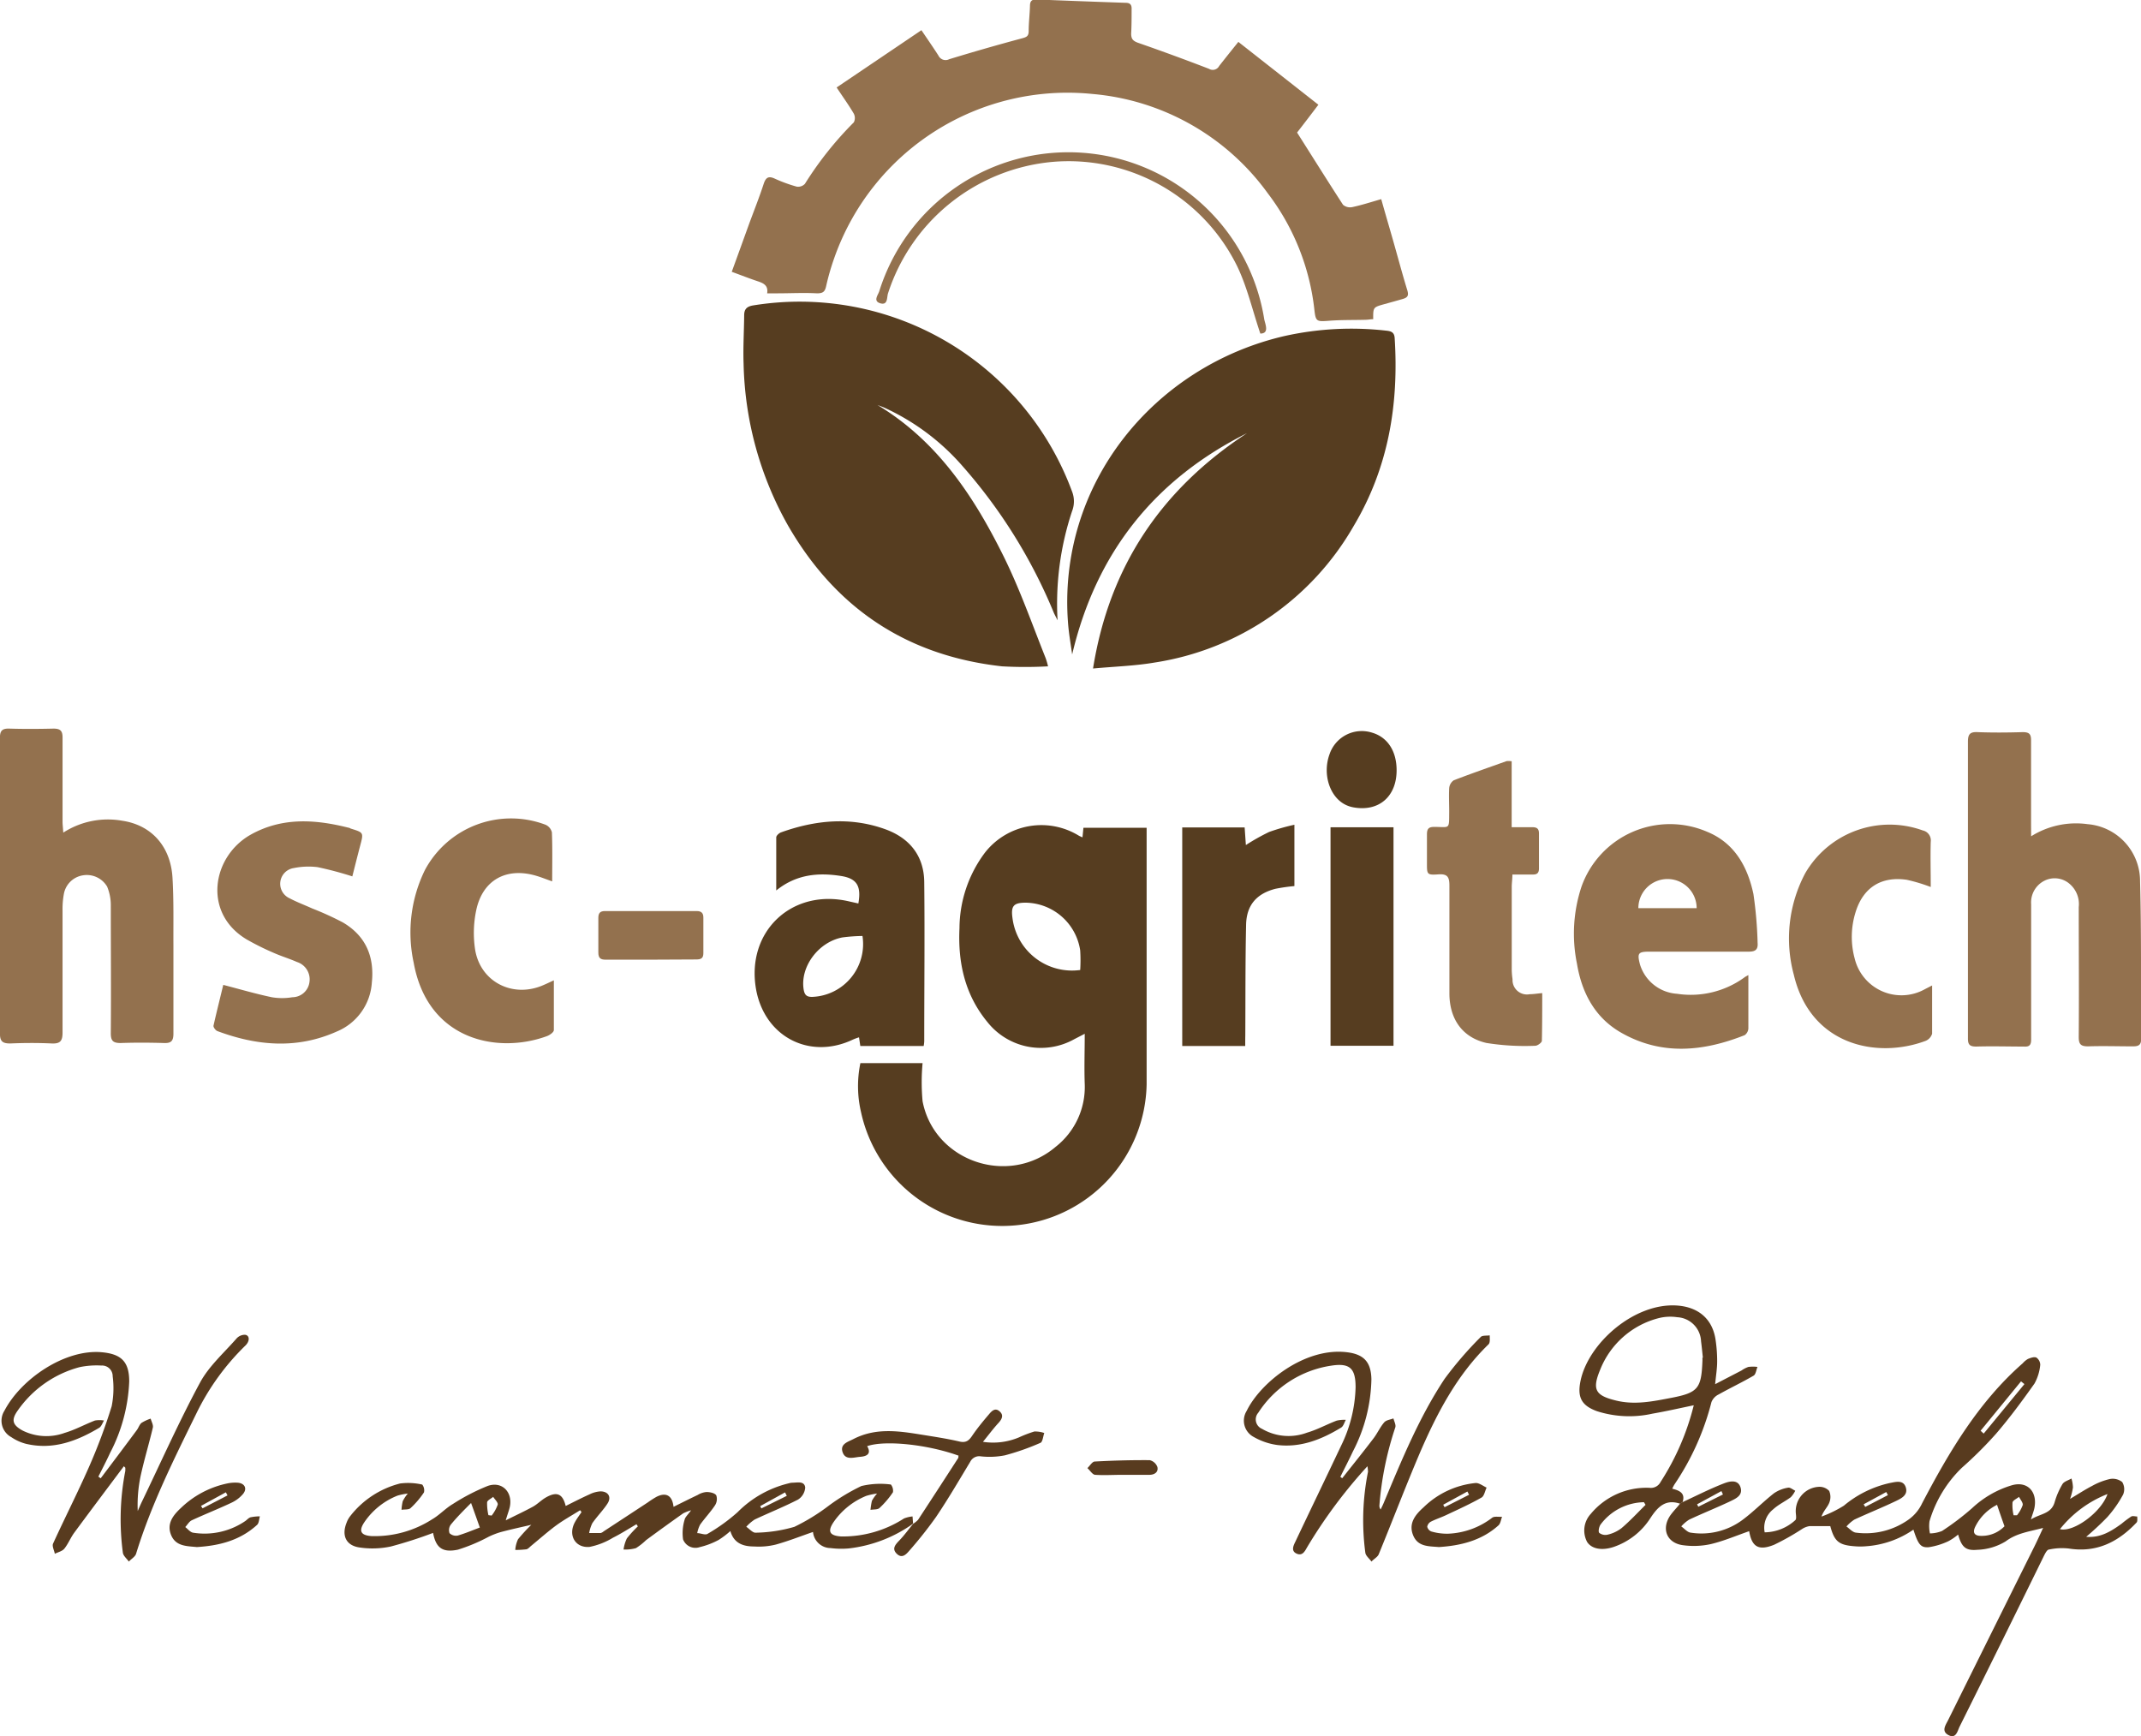 <svg xmlns="http://www.w3.org/2000/svg" id="Layer_1" data-name="Layer 1" viewBox="0 0 296.42 240.37"><defs><style>.cls-1{fill:#563d20;}.cls-2{fill:#93714e;}.cls-3{fill:#583b1f;}</style></defs><path class="cls-1" d="M165.28,127.89c8.21,4.94,13.27,12.53,17.38,20.79,2.29,4.59,4,9.49,5.9,14.25a10,10,0,0,1,.33,1.14,58.54,58.54,0,0,1-6.36,0c-13.16-1.46-23-8-29.63-19.48a47.57,47.57,0,0,1-6.16-22.41c-.08-2.24.06-4.48.08-6.71,0-.88.4-1.23,1.26-1.37a40.2,40.2,0,0,1,44.13,25.75,3.76,3.76,0,0,1,0,2.76,40.59,40.59,0,0,0-2,15.09c-.17-.35-.35-.69-.5-1A72.36,72.36,0,0,0,177,136.29a31.9,31.9,0,0,0-10.56-7.93C166.08,128.18,165.68,128.05,165.28,127.89Z" transform="translate(-43.79 -71.82)"></path><path class="cls-1" d="M216.44,131.79c-12.82,6.42-20.89,16.57-24.21,30.63-.19-1.36-.43-2.72-.55-4.09-1.62-19.47,11.88-35.83,30-40a42.61,42.61,0,0,1,14.06-.73c.68.07,1.08.24,1.14,1,.59,9.23-.87,18-5.68,26.05a38.47,38.47,0,0,1-27.53,18.89c-2.73.47-5.53.55-8.55.83C197.4,150.1,204.69,139.49,216.44,131.79Z" transform="translate(-43.79 -71.82)"></path><path class="cls-2" d="M171.36,76c.86,1.27,1.63,2.38,2.36,3.52a1.09,1.09,0,0,0,1.48.5q5-1.53,10.11-2.9c.6-.16.9-.29.9-1,0-1.16.15-2.32.18-3.48,0-.65.24-.92.93-.89q6.17.25,12.33.46c.63,0,.84.3.81.9,0,1.12,0,2.24-.06,3.36,0,.71.22,1,.91,1.26q5,1.74,9.87,3.62a1,1,0,0,0,1.4-.39c.85-1.09,1.72-2.17,2.66-3.34l11.08,8.7c-1.1,1.45-2.13,2.8-2.95,3.85,2.19,3.45,4.24,6.73,6.36,10a1.5,1.5,0,0,0,1.29.32c1.32-.28,2.6-.7,4-1.1.56,2,1.09,3.78,1.61,5.61.67,2.34,1.29,4.69,2,7,.21.71.09,1-.63,1.21s-1.69.48-2.53.71c-1.57.44-1.57.43-1.56,2.09-.32,0-.66.07-1,.08-1.76.05-3.52,0-5.27.15-1.56.11-1.69.06-1.87-1.49a32.45,32.45,0,0,0-6.45-16.16,33.5,33.5,0,0,0-24.28-13.76,34.22,34.22,0,0,0-35.74,22.69,33.53,33.53,0,0,0-1.13,3.91c-.17.77-.43,1-1.27,1-1.83-.1-3.67,0-5.51,0H150c.19-1.14-.57-1.43-1.39-1.7-1.13-.38-2.24-.82-3.51-1.28.82-2.25,1.6-4.41,2.38-6.57.69-1.88,1.43-3.73,2.05-5.63.31-.93.72-1.08,1.57-.68a20.38,20.38,0,0,0,3,1.09,1.29,1.29,0,0,0,1.13-.39A48,48,0,0,1,162,88.76a1.33,1.33,0,0,0,0-1.2c-.68-1.17-1.48-2.27-2.38-3.63Z" transform="translate(-43.79 -71.82)"></path><path class="cls-1" d="M162.91,219h8.61a29,29,0,0,0,0,5.28c1.61,8.36,11.95,11.85,18.45,6.29a10.52,10.52,0,0,0,4-8.7c-.08-2.23,0-4.45,0-6.93l-1.47.76a9.45,9.45,0,0,1-12-2.38c-3.12-3.78-4.1-8.22-3.87-13a17.57,17.57,0,0,1,3.55-10.49,9.92,9.92,0,0,1,13-2.3c.13.07.27.12.48.22l.13-1.33h8.75v1.23q0,17.15,0,34.31a20,20,0,0,1-39.54,3.83A15.74,15.74,0,0,1,162.91,219Zm30.43-12.84a21.41,21.41,0,0,0,0-2.78,7.75,7.75,0,0,0-7.53-6.59c-1.7,0-2.08.45-1.84,2.15A8.31,8.31,0,0,0,193.34,206.11Z" transform="translate(-43.79 -71.82)"></path><path class="cls-2" d="M325,187.6a11.68,11.68,0,0,1,7.82-1.68,7.91,7.91,0,0,1,7.26,7.92c.2,7.28.1,14.56.15,21.84,0,.82-.38,1-1.11,1-2.08,0-4.16-.07-6.24,0-1,0-1.29-.29-1.29-1.28.05-6,0-12,0-18a3.67,3.67,0,0,0-1.26-3.21,3.15,3.15,0,0,0-3.49-.44A3.36,3.36,0,0,0,325,197c0,5.32,0,10.65,0,16,0,.92,0,1.84,0,2.76,0,.75-.26,1-1,.95-2.2,0-4.4-.07-6.6,0-.91,0-1.16-.27-1.15-1.16,0-4.2,0-8.4,0-12.6,0-9.48,0-19,0-28.44,0-1.07.3-1.38,1.36-1.33,2.07.08,4.16.06,6.23,0,.92,0,1.16.29,1.15,1.17,0,3.92,0,7.84,0,11.76Z" transform="translate(-43.79 -71.82)"></path><path class="cls-2" d="M52.55,187.09a11.39,11.39,0,0,1,8.19-1.64c4.05.61,6.67,3.57,6.93,7.86.19,3.15.11,6.32.13,9.48,0,4,0,8.08,0,12.12,0,1-.29,1.35-1.3,1.31-2-.06-4-.07-6,0-1.05,0-1.37-.29-1.37-1.35.05-5.92,0-11.84,0-17.76a6.67,6.67,0,0,0-.51-2.55A3.27,3.27,0,0,0,55.29,193a3.18,3.18,0,0,0-2.66,2.6,11.43,11.43,0,0,0-.18,2.26c0,5.64,0,11.28,0,16.92,0,1.16-.33,1.55-1.49,1.5-1.92-.09-3.84-.08-5.76,0-1.1,0-1.42-.32-1.42-1.42,0-11.68,0-23.36,0-35,0-2,0-3.92,0-5.88,0-1,.31-1.32,1.3-1.29,2,.06,4.08.05,6.12,0,.94,0,1.26.31,1.25,1.25,0,3.88,0,7.76,0,11.64C52.45,185.94,52.51,186.41,52.55,187.09Z" transform="translate(-43.79 -71.82)"></path><path class="cls-2" d="M285.85,206.81c0,2.6,0,5,0,7.38a1.22,1.22,0,0,1-.51.94c-5.73,2.27-11.49,2.85-17.08-.33-3.66-2.08-5.47-5.54-6.14-9.56a20.73,20.73,0,0,1,.62-10.65,13,13,0,0,1,17.44-7.6c3.78,1.56,5.57,4.84,6.37,8.6a56.36,56.36,0,0,1,.58,6.78c.08,1-.41,1.21-1.29,1.2-4.56,0-9.11,0-13.67,0-1.58,0-1.73.2-1.33,1.76a5.75,5.75,0,0,0,5.12,4.07,12.65,12.65,0,0,0,9.31-2.24C285.38,207.06,285.52,207,285.85,206.81Zm-7.16-9.26a4,4,0,1,0-8.07,0Z" transform="translate(-43.79 -71.82)"></path><path class="cls-1" d="M171.67,216.63H162.9l-.18-1.2a7.76,7.76,0,0,0-.86.32c-6,2.84-12.23-.41-13.4-7-1.39-8,5-14,12.92-12.13l1.25.28c.42-2.37-.17-3.45-2.37-3.8-3.14-.5-6.21-.26-9,2,0-2.6,0-5,0-7.35,0-.24.39-.6.68-.7,4.75-1.7,9.59-2.17,14.41-.43,3.35,1.21,5.36,3.66,5.4,7.31.08,7.35,0,14.71,0,22.06A4.84,4.84,0,0,1,171.67,216.63ZM163.2,201.4a23.62,23.62,0,0,0-2.78.2c-3.33.63-5.85,4.06-5.37,7.17.12.76.39,1.09,1.23,1.06A7.32,7.32,0,0,0,163.2,201.4Z" transform="translate(-43.79 -71.82)"></path><path class="cls-2" d="M74.7,208.17c2.35.61,4.52,1.25,6.72,1.71a8.53,8.53,0,0,0,2.85,0,2.4,2.4,0,0,0,2.37-2.14A2.52,2.52,0,0,0,84.9,205c-1.06-.47-2.18-.8-3.23-1.27a36.16,36.16,0,0,1-3.74-1.86c-6.13-3.67-4.78-11.52.61-14.52,4.34-2.41,8.9-2.1,13.5-.94.12,0,.22.09.34.13,1.77.55,1.76.54,1.27,2.38-.37,1.41-.73,2.84-1.08,4.23a48.55,48.55,0,0,0-4.81-1.28,10.25,10.25,0,0,0-3.31.13,2.2,2.2,0,0,0-.57,4.18c1,.53,2.1.94,3.16,1.42a41.49,41.49,0,0,1,4.23,1.93c3.16,1.86,4.38,4.74,4,8.33a7.87,7.87,0,0,1-4.86,6.77c-5.48,2.45-11,2-16.54-.07-.24-.1-.57-.54-.52-.75C73.79,211.86,74.28,209.93,74.7,208.17Z" transform="translate(-43.79 -71.82)"></path><path class="cls-3" d="M276.74,279.78c1.9-.88,3.78-1.84,5.74-2.6.73-.28,1.91-.59,2.28.54s-.65,1.57-1.41,1.94c-1.88.89-3.81,1.66-5.69,2.54a5.09,5.09,0,0,0-1.1.94c.43.3.83.8,1.28.86a9.53,9.53,0,0,0,7.25-1.8c1.5-1.12,2.83-2.49,4.31-3.65a4.8,4.8,0,0,1,1.94-.77c.29-.07.67.27,1,.42a3.43,3.43,0,0,1-.62.9c-.79.59-1.7,1-2.45,1.69a3.23,3.23,0,0,0-1.16,3.17,6.38,6.38,0,0,0,4.24-1.69c.16-.12.11-.57.08-.87a3.37,3.37,0,0,1,3.18-3.74,1.84,1.84,0,0,1,1.43.57,2.12,2.12,0,0,1,0,1.66c-.24.6-.78,1.08-1.07,1.89a16.19,16.19,0,0,0,3.1-1.51,14.93,14.93,0,0,1,6.38-3.14c.77-.14,1.84-.48,2.19.59s-.6,1.54-1.33,1.89c-1.91.92-3.88,1.7-5.79,2.59a5.39,5.39,0,0,0-1.09.95c.43.3.83.79,1.29.85a10.26,10.26,0,0,0,7.36-1.84,5.78,5.78,0,0,0,1.83-2.23c3.73-7.1,7.8-14,13.91-19.36a3,3,0,0,1,.73-.61c.37-.15.89-.34,1.18-.19a1.24,1.24,0,0,1,.53,1,6.6,6.6,0,0,1-.8,2.6c-1.68,2.37-3.41,4.72-5.3,6.92a54.6,54.6,0,0,1-4.76,4.74,17,17,0,0,0-4.47,7.39,4.86,4.86,0,0,0,.06,1.69,4.61,4.61,0,0,0,1.68-.34,36.72,36.72,0,0,0,4.16-3.16,13.85,13.85,0,0,1,5.45-3.15c2.11-.64,3.59.77,3.19,3.05-.08.46-.27.9-.5,1.67,1.28-.82,2.8-.74,3.28-2.38a10.62,10.62,0,0,1,1.09-2.52c.23-.37.82-.52,1.24-.77a4.88,4.88,0,0,1,.21,1.24,8.46,8.46,0,0,1-.4,1.58c1.13-.67,2.07-1.29,3.06-1.8a9.29,9.29,0,0,1,2.45-.95,2.11,2.11,0,0,1,1.71.42,1.9,1.9,0,0,1,.12,1.74,16.27,16.27,0,0,1-2.18,3.11,38.93,38.93,0,0,1-2.93,2.73c2,.17,3.47-.78,4.9-1.81a14.13,14.13,0,0,1,1.34-1c.21-.12.55,0,.83,0,0,.28.06.67-.09.83-2.55,2.71-5.56,4.22-9.41,3.6a8.47,8.47,0,0,0-2.7.14c-.28,0-.54.53-.71.86Q321,299,315.1,310.85c-.3.6-.48,1.73-1.53,1.19s-.41-1.39-.07-2.07q6-12.09,12-24.15c.38-.77.73-1.56,1.16-2.47-1.9.51-3.64.7-5.2,1.87a8.07,8.07,0,0,1-3.93,1.16c-1.63.15-2.16-.42-2.64-2.11a7.54,7.54,0,0,1-1.37.93,9.82,9.82,0,0,1-2.69.82c-1.14.09-1.47-.4-2.13-2.43a13.11,13.11,0,0,1-6.58,2.3,8.92,8.92,0,0,1-1.55,0c-2.21-.16-2.81-.68-3.38-2.79-1,0-1.92,0-2.86,0a2.66,2.66,0,0,0-1.06.41,34.09,34.09,0,0,1-3.85,2.17c-2.18.88-3.09.27-3.46-1.88-1.76.61-3.5,1.36-5.31,1.79a11,11,0,0,1-3.8.16c-2.33-.28-3.12-2.34-1.73-4.24.4-.54.87-1,1.3-1.56Zm43.54.37a6.7,6.7,0,0,0-3,3c-.43.86-.13,1.31.81,1.3a4.35,4.35,0,0,0,3.22-1.33C320.91,282,320.61,281.13,320.28,280.15Zm15.29-1.49a15.81,15.81,0,0,0-6.58,4.86C330.87,284,334.72,281.17,335.57,278.66ZM318,269.9l.43.39,5.64-6.85-.47-.38Zm4.58,11.7.46,0a4.73,4.73,0,0,0,.79-1.41c.07-.33-.32-.76-.51-1.14-.31.26-.85.48-.9.78A6.18,6.18,0,0,0,322.57,281.6Zm-20.77-1.52.22.36,3.14-1.63-.23-.43Zm-19.48-1.36-.21-.47-3.37,1.83.17.34Z" transform="translate(-43.79 -71.82)"></path><path class="cls-2" d="M253.08,177.21v9.13c1,0,1.95,0,2.86,0,.66,0,.93.23.92.91q0,2.4,0,4.8c0,.6-.24.86-.86.84-.91,0-1.82,0-2.82,0,0,.66-.09,1.17-.09,1.68,0,3.84,0,7.67,0,11.51a9.51,9.51,0,0,0,.11,1.31,2,2,0,0,0,2.39,2.07c.52,0,1-.09,1.72-.15,0,2.24,0,4.42-.05,6.6,0,.25-.6.69-.92.69a33.71,33.71,0,0,1-6.76-.39c-3.35-.77-5.09-3.33-5.12-6.78,0-5,0-10,0-15,0-1.17-.25-1.65-1.52-1.56-1.59.11-1.59,0-1.59-1.52,0-1.32,0-2.64,0-4,0-.77.22-1.05,1-1.05,2.21,0,2.06.44,2.08-2.13,0-1.08-.06-2.17,0-3.24a1.46,1.46,0,0,1,.64-1.09c2.42-.93,4.87-1.78,7.31-2.65A3.16,3.16,0,0,1,253.08,177.21Z" transform="translate(-43.79 -71.82)"></path><path class="cls-2" d="M120.24,193.84c-.86-.3-1.52-.57-2.2-.77-4.14-1.23-7.44.57-8.32,4.78a15.3,15.3,0,0,0-.15,5.44c.74,4.53,5.31,6.78,9.52,4.88.4-.17.79-.36,1.38-.63,0,2.38,0,4.64,0,6.88,0,.31-.59.72-1,.86-6.73,2.45-16.46.64-18.41-10.2a19.67,19.67,0,0,1,1.58-12.85A13.52,13.52,0,0,1,119.32,186a1.55,1.55,0,0,1,.88,1.05C120.29,189.25,120.24,191.45,120.24,193.84Z" transform="translate(-43.79 -71.82)"></path><path class="cls-2" d="M311.29,208.25c0,2.38,0,4.54,0,6.68a1.56,1.56,0,0,1-.92,1c-6.74,2.5-15.93.62-18.23-9.17a19.24,19.24,0,0,1,1.6-14.08A13.51,13.51,0,0,1,310,186.79a1.41,1.41,0,0,1,1.1,1.57c-.06,2.07,0,4.13,0,6.26a23.64,23.64,0,0,0-3.32-1c-3.57-.52-6.08,1.11-7.11,4.56a11.44,11.44,0,0,0-.09,6.38,6.66,6.66,0,0,0,9.72,4.2Z" transform="translate(-43.79 -71.82)"></path><path class="cls-3" d="M170.22,282.75a19,19,0,0,1-8.93,3.44,11.69,11.69,0,0,1-2.51-.05,2.46,2.46,0,0,1-2.43-2.23c-1.72.59-3.4,1.26-5.13,1.74a9.83,9.83,0,0,1-3,.27c-1.44,0-2.81-.37-3.31-2.14a11.76,11.76,0,0,1-1.62,1.23,10.7,10.7,0,0,1-2.63,1,1.83,1.83,0,0,1-2.3-1.07,6.33,6.33,0,0,1,.21-2.71c.07-.38.46-.7.9-1.32a6.39,6.39,0,0,0-1.09.42q-2.59,1.83-5.14,3.71a8.48,8.48,0,0,1-1.41,1.11,5.58,5.58,0,0,1-1.71.19,5.11,5.11,0,0,1,.46-1.54,14.8,14.8,0,0,1,1.52-1.66l-.19-.3c-1.09.63-2.14,1.31-3.26,1.87a9.9,9.9,0,0,1-3.25,1.27c-2,.16-3-1.66-2-3.45.26-.48.6-.92.9-1.37l-.19-.26c-1.11.7-2.28,1.34-3.34,2.12s-2.29,1.86-3.43,2.8c-.22.18-.43.44-.67.49a13.13,13.13,0,0,1-1.54.09,4.18,4.18,0,0,1,.38-1.48,23.79,23.79,0,0,1,1.84-2c-1.26.29-2.74.61-4.21,1a10.78,10.78,0,0,0-1.71.66,24,24,0,0,1-4.24,1.78c-2.19.46-3.06-.31-3.44-2.32a60.14,60.14,0,0,1-5.84,1.88,12.17,12.17,0,0,1-4.38.13c-1.85-.28-2.46-1.66-1.76-3.41a3.32,3.32,0,0,1,.52-.94,12.69,12.69,0,0,1,6.89-4.5,8.66,8.66,0,0,1,3.07.15,1.29,1.29,0,0,1,.24,1.08,12.12,12.12,0,0,1-1.86,2.18c-.26.24-.83.16-1.25.23a6.69,6.69,0,0,1,.17-1.19,5.68,5.68,0,0,1,.7-1.06,8.55,8.55,0,0,0-1.43.29,10,10,0,0,0-4.6,3.7c-.8,1.21-.47,1.8,1,1.9a14.7,14.7,0,0,0,8.41-2.33c1-.58,1.83-1.5,2.84-2.1a28.5,28.5,0,0,1,4.84-2.51c2-.71,3.5.88,3.06,2.92-.12.52-.32,1-.56,1.84,1.4-.7,2.61-1.26,3.78-1.9.62-.35,1.13-.89,1.75-1.25,1.54-.89,2.35-.54,2.77,1.16,1.11-.55,2.21-1.12,3.33-1.62a3.89,3.89,0,0,1,1.48-.4c1.08,0,1.55.77,1,1.65s-1.46,1.8-2.12,2.75a5,5,0,0,0-.44,1.37c.53,0,1.06,0,1.58,0a1,1,0,0,0,.42-.23q3.06-2,6.1-4a13.86,13.86,0,0,1,1.21-.78c1.34-.68,2.2-.19,2.37,1.38,1.13-.56,2.22-1.11,3.34-1.64a2.76,2.76,0,0,1,1.23-.41c.48,0,1.15.14,1.35.47a1.61,1.61,0,0,1-.19,1.39c-.62.93-1.4,1.75-2.05,2.66a4.25,4.25,0,0,0-.4,1.17c.48,0,1.1.31,1.43.1a25.07,25.07,0,0,0,4.16-3,14.84,14.84,0,0,1,7.11-4,1.85,1.85,0,0,1,.47-.08c.68,0,1.68-.28,1.78.67a2.14,2.14,0,0,1-1,1.67c-1.95,1-4,1.82-6,2.76a6.11,6.11,0,0,0-1.16,1c.44.29.89.85,1.3.82a20.26,20.26,0,0,0,5.36-.81,27.71,27.71,0,0,0,4.7-2.88,27.38,27.38,0,0,1,4.58-2.77,11.28,11.28,0,0,1,4.08-.21,1.37,1.37,0,0,1,.29,1.07,12.47,12.47,0,0,1-1.86,2.18c-.27.25-.82.18-1.25.26a8.71,8.71,0,0,1,.2-1.26,5.42,5.42,0,0,1,.71-1,9.3,9.3,0,0,0-1.49.32,10.11,10.11,0,0,0-4.52,3.62c-.88,1.3-.58,1.88,1,2a15.59,15.59,0,0,0,8.74-2.49,4.34,4.34,0,0,1,1.18-.28l.08,1.1Zm-60,.54c-.45-1.27-.77-2.18-1.21-3.39-1,1-2,2-2.81,3a1.28,1.28,0,0,0-.17,1.18,1.29,1.29,0,0,0,1.17.32C108.27,284.08,109.28,283.65,110.24,283.29Zm1.17-1.71.47.06a5.4,5.4,0,0,0,.84-1.51c.06-.31-.4-.72-.63-1.08-.29.25-.8.47-.84.75A7.28,7.28,0,0,0,111.41,281.58Zm41.33-2.67-.24-.48-3.44,1.9.16.32Z" transform="translate(-43.79 -71.82)"></path><path class="cls-1" d="M216.19,216.63h-8.72V186.37h8.64l.17,2.44A29.59,29.59,0,0,1,219.5,187a28,28,0,0,1,3.5-1v8.49a25.38,25.38,0,0,0-2.64.38c-2.61.68-4,2.27-4.05,5-.11,5.12-.08,10.23-.11,15.35C216.19,215.62,216.19,216.09,216.19,216.63Z" transform="translate(-43.79 -71.82)"></path><path class="cls-1" d="M228,186.35h8.72V216.6H228Z" transform="translate(-43.79 -71.82)"></path><path class="cls-3" d="M60.94,274.81c-2.29,3.06-4.59,6.11-6.86,9.19-.52.7-.84,1.55-1.39,2.23-.29.35-.86.47-1.31.7-.09-.48-.41-1.06-.24-1.42,1.61-3.52,3.38-7,4.93-10.51a78.09,78.09,0,0,0,3.18-8.49,12.76,12.76,0,0,0,.14-4.15,1.47,1.47,0,0,0-1.57-1.49,11.54,11.54,0,0,0-3,.22,15.19,15.19,0,0,0-8.57,6c-.93,1.3-.75,2,.67,2.78a7.4,7.4,0,0,0,5.83.32c1.44-.42,2.78-1.17,4.19-1.71a3.74,3.74,0,0,1,1.25,0c-.21.34-.35.8-.65,1-3.13,1.87-6.42,3.1-10.14,2.23a6.55,6.55,0,0,1-2.05-.93,2.58,2.58,0,0,1-.95-3.65c2.32-4.44,8.41-8.57,13.5-8.1,2.7.25,3.78,1.32,3.78,4.05a23.35,23.35,0,0,1-2.64,9.87c-.51,1.11-1.08,2.2-1.63,3.3l.32.23q2.52-3.33,5-6.67c.24-.32.36-.76.65-1a5.9,5.9,0,0,1,1.27-.59c.11.42.39.88.3,1.25-.53,2.25-1.21,4.47-1.7,6.73a19.59,19.59,0,0,0-.39,4.81c.16-.37.32-.74.49-1.11,2.69-5.57,5.2-11.23,8.13-16.66,1.24-2.3,3.34-4.14,5.1-6.16a1.56,1.56,0,0,1,1.13-.47c.65.07.7.86.06,1.49a33.51,33.51,0,0,0-6.78,9.38c-3.11,6.34-6.28,12.66-8.36,19.45-.13.42-.68.72-1,1.08-.29-.41-.77-.79-.83-1.23a35,35,0,0,1,.34-11.33c0-.14,0-.29,0-.43Z" transform="translate(-43.79 -71.82)"></path><path class="cls-3" d="M233.11,274.81a69.22,69.22,0,0,0-8.37,11.25c-.33.6-.67,1.2-1.45.84s-.43-1.09-.16-1.64c2.1-4.44,4.24-8.86,6.34-13.3a19.41,19.41,0,0,0,2-8.08c0-2.58-.76-3.39-3.33-3A14.57,14.57,0,0,0,218,267.4a1.41,1.41,0,0,0,.51,2.23,7.29,7.29,0,0,0,6.24.53c1.41-.41,2.72-1.14,4.09-1.66a4.5,4.5,0,0,1,1.28-.11c-.21.36-.33.88-.65,1.07-2.71,1.65-5.6,2.8-8.84,2.41a9,9,0,0,1-3.24-1.1,2.55,2.55,0,0,1-1-3.62c1.9-3.91,8-8.8,13.82-8.13,2.38.27,3.4,1.33,3.45,3.74a22.53,22.53,0,0,1-2.56,10c-.55,1.18-1.16,2.35-1.74,3.52l.26.19c1.45-1.84,2.93-3.67,4.35-5.54.53-.7.89-1.53,1.46-2.19.27-.32.84-.38,1.28-.55.1.41.37.88.26,1.24a45,45,0,0,0-2.2,10.77.83.83,0,0,0,.17.6c.14-.3.29-.59.42-.9,2.47-5.89,4.89-11.83,8.43-17.18a50.53,50.53,0,0,1,5-5.8c.23-.25.83-.16,1.25-.23,0,.42.08,1-.16,1.24-4.34,4.21-7.09,9.45-9.45,14.89-2,4.68-3.82,9.47-5.76,14.19-.17.39-.68.64-1,1-.29-.41-.79-.79-.85-1.22a34,34,0,0,1,.37-11.21A5.6,5.6,0,0,0,233.11,274.81Z" transform="translate(-43.79 -71.82)"></path><path class="cls-3" d="M276.74,279.78l-.34.22c-2-.68-3.08.41-4.12,2a9.78,9.78,0,0,1-5.13,4c-1.61.52-3,.25-3.62-.7a3.38,3.38,0,0,1,.5-3.89,10,10,0,0,1,8.15-3.61,1.51,1.51,0,0,0,1.52-.82,34.93,34.93,0,0,0,4.59-10.61c-1.93.4-3.81.83-5.71,1.16a14.66,14.66,0,0,1-7.69-.34c-2.15-.78-2.74-1.93-2.28-4.18,1.06-5.21,7.42-10.84,13.34-10.45,3,.2,5,1.89,5.38,4.89a19.68,19.68,0,0,1,.2,2.87c0,.94-.16,1.89-.28,3.13l3.66-1.9a3.74,3.74,0,0,1,.95-.49,5.28,5.28,0,0,1,1.25,0c-.17.41-.22,1-.52,1.2-1.59.93-3.25,1.71-4.85,2.61a2,2,0,0,0-1,1.06,36.25,36.25,0,0,1-5.13,11.41,6.07,6.07,0,0,0-.3.58C276.32,278.17,277.16,278.54,276.74,279.78Zm2.75-20h.06c-.08-.76-.15-1.51-.25-2.26a3.48,3.48,0,0,0-3.3-3.34,6.56,6.56,0,0,0-2.5.11,11.89,11.89,0,0,0-8.16,7.14c-1.16,2.79-.68,3.6,2.25,4.3,2.58.62,5.1.09,7.6-.39,3.7-.71,4.15-1.31,4.3-5.08C279.5,260.11,279.49,260,279.49,259.79Zm-7.88,20.37-.22-.36a7.67,7.67,0,0,0-6,3.09c-.21.3-.35.95-.19,1.15a1.37,1.37,0,0,0,1.18.25,5,5,0,0,0,1.91-.9C269.47,282.38,270.52,281.24,271.61,280.16Z" transform="translate(-43.79 -71.82)"></path><path class="cls-2" d="M218.28,118c-1.08-3.21-1.8-6.36-3.15-9.21a26,26,0,0,0-25.59-14.56,26.44,26.44,0,0,0-22.81,18.22c-.17.53,0,1.67-1.06,1.36s-.29-1.17-.14-1.69a27.45,27.45,0,0,1,53.3,3.94C219,116.8,219.52,118,218.28,118Z" transform="translate(-43.79 -71.82)"></path><path class="cls-2" d="M133.86,204.68c-2.08,0-4.16,0-6.23,0-.71,0-1-.23-1-1,0-1.59,0-3.19,0-4.79,0-.66.25-.94.91-.94h12.7c.65,0,.94.27.93.93,0,1.64,0,3.28,0,4.91,0,.72-.35.86-1,.86C138.09,204.67,136,204.68,133.86,204.68Z" transform="translate(-43.79 -71.82)"></path><path class="cls-3" d="M170.18,282.79a3,3,0,0,0,.72-.57q2.79-4.26,5.55-8.54c.06-.08,0-.22.06-.33-4.24-1.54-10.17-2.18-12.66-1.32.66,1.15-.17,1.42-1,1.48s-2,.52-2.4-.64.78-1.44,1.53-1.84c3-1.53,6.05-1.13,9.15-.63,1.85.3,3.71.57,5.54,1,.89.19,1.28-.16,1.73-.83.68-1,1.5-2,2.28-2.91.39-.47.86-1,1.49-.46s.34,1.1-.17,1.65c-.71.77-1.34,1.63-2.12,2.58a9.24,9.24,0,0,0,5-.62A17,17,0,0,1,187,270a3.94,3.94,0,0,1,1.37.21c-.17.47-.22,1.23-.53,1.36a33.41,33.41,0,0,1-4.92,1.73,11,11,0,0,1-3.35.14,1.39,1.39,0,0,0-1.45.75c-1.55,2.57-3.06,5.16-4.74,7.65a56.82,56.82,0,0,1-3.71,4.68c-.43.5-1,1.11-1.72.41s-.2-1.27.35-1.84c.7-.73,1.29-1.55,1.93-2.33Z" transform="translate(-43.79 -71.82)"></path><path class="cls-1" d="M237.15,178.46c0,3.65-2.48,5.78-6,5.13a4.17,4.17,0,0,1-.91-.28c-2.31-1-3.4-4.26-2.38-7.06a4.71,4.71,0,0,1,5.89-3C235.9,173.88,237.15,175.8,237.15,178.46Z" transform="translate(-43.79 -71.82)"></path><path class="cls-3" d="M243,286c-1.38-.13-2.91,0-3.57-1.65s.33-2.85,1.45-3.85a12,12,0,0,1,7.24-3.37c.48,0,1,.41,1.49.64-.23.47-.33,1.17-.71,1.38-1.55.88-3.18,1.62-4.8,2.38-.72.35-1.49.59-2.2.95a1,1,0,0,0-.51.7.93.93,0,0,0,.56.66,7.77,7.77,0,0,0,2.34.31,10.71,10.71,0,0,0,6.09-2.21c.3-.23.9-.1,1.37-.13-.16.4-.21.93-.5,1.19C248.91,285.11,246,285.81,243,286Zm4.18-7.24-.23-.45-3.35,1.83.19.34Z" transform="translate(-43.79 -71.82)"></path><path class="cls-3" d="M71.05,286c-1.42-.14-2.94-.09-3.58-1.69s.34-2.77,1.42-3.77a13.11,13.11,0,0,1,6.38-3.35,5.31,5.31,0,0,1,1.43-.1c1,.08,1.35.84.72,1.58a4.75,4.75,0,0,1-1.6,1.2c-1.8.85-3.66,1.58-5.47,2.42-.37.17-.61.62-.91.94.35.27.68.71,1.08.78a10,10,0,0,0,7.18-1.58c.27-.17.49-.47.78-.55a6.14,6.14,0,0,1,1.29-.13c-.12.4-.12.94-.39,1.18C77,285.1,74.13,285.81,71.05,286Zm.57-5.7.21.34,3.46-1.79-.23-.43Z" transform="translate(-43.79 -71.82)"></path><path class="cls-3" d="M199.13,276c-1.23,0-2.47.08-3.69,0-.39,0-.73-.61-1.1-.93.34-.32.67-.89,1-.91,2.54-.14,5.09-.21,7.63-.19a1.5,1.5,0,0,1,1.06.95c.16.71-.4,1.07-1.09,1.08-1.28,0-2.55,0-3.82,0Z" transform="translate(-43.79 -71.82)"></path></svg>